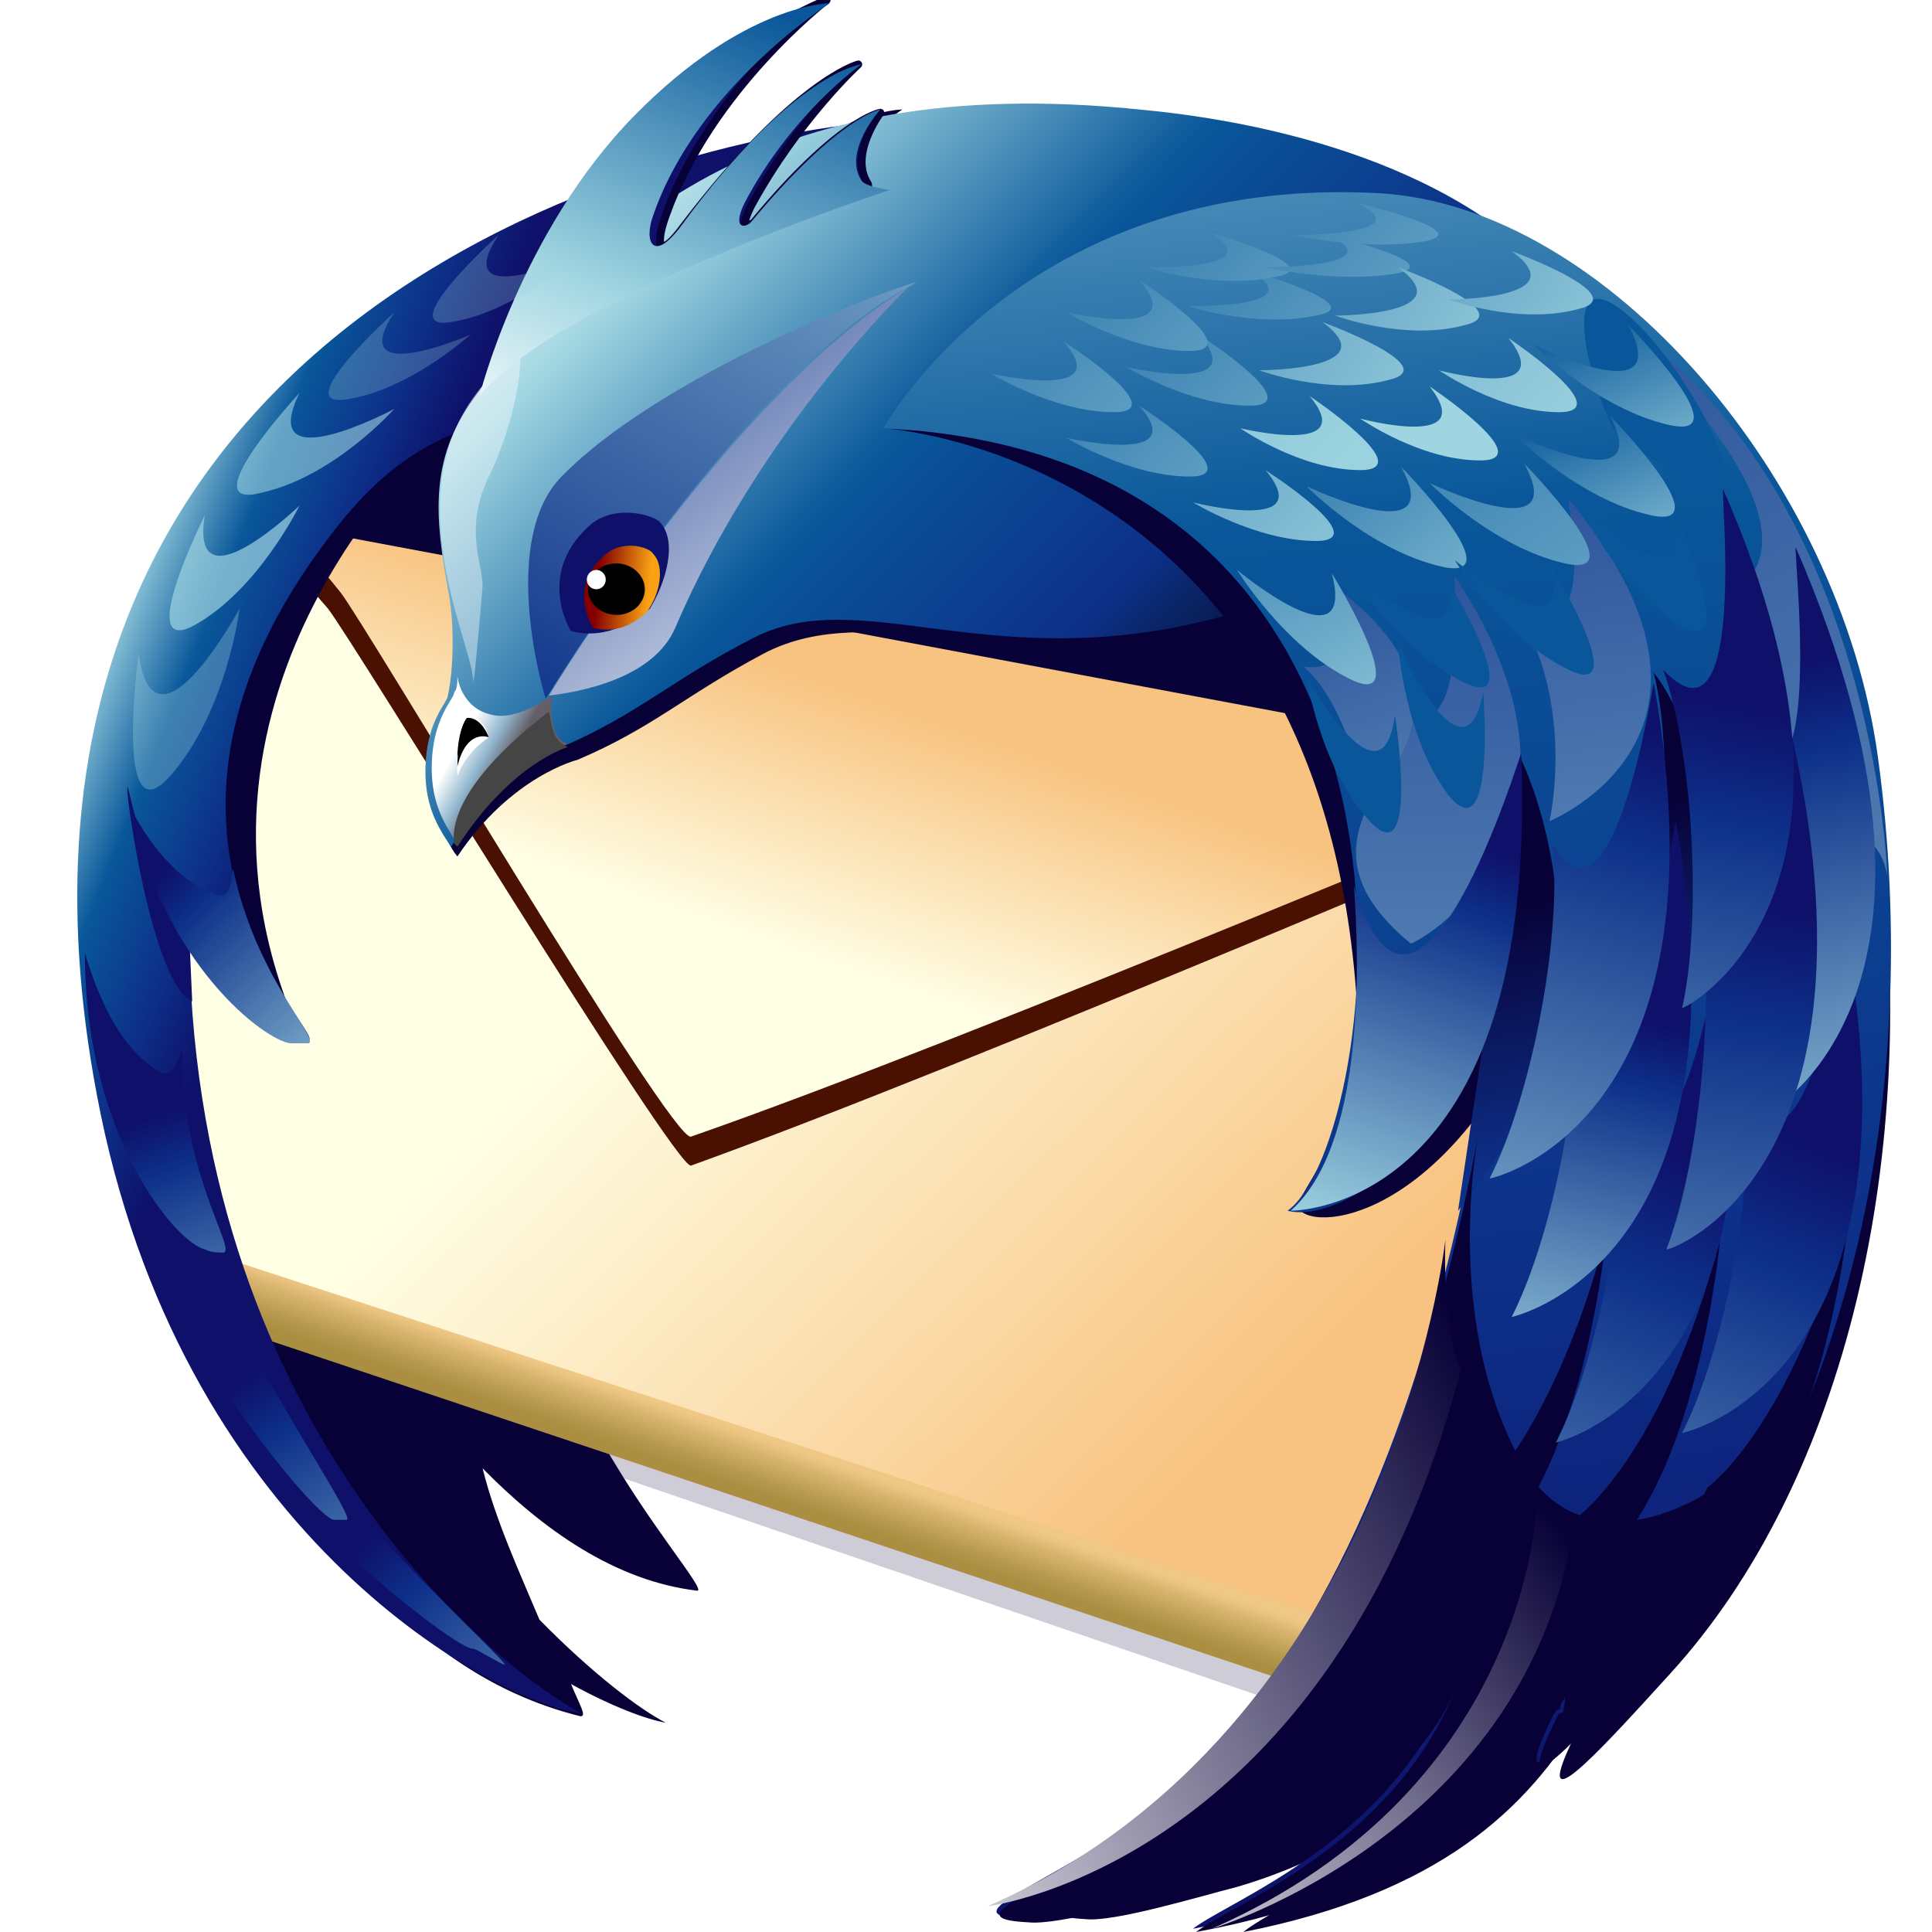 <svg width="50" height="50" viewBox="0 0 50 50" fill="none" xmlns="http://www.w3.org/2000/svg">
<g clip-path="url(#clip0)">
<g filter="url(#filter0_f)">
<path d="M39.122 8.083C36.345 6.25 32.75 5.583 30.708 5.417C28.584 5.167 26.705 5.25 25.153 5.5C24.989 5.5 24.908 5.5 24.744 5.5C24.663 5.5 24.499 5.5 24.418 5.5C24.499 5.417 24.499 5.417 24.499 5.417C24.499 5.417 24.418 5.417 24.254 5.5C23.764 5.5 23.192 5.5 22.702 5.583C23.437 4.75 24.009 4.333 24.009 4.333C24.009 4.333 23.274 4.417 22.048 5.583C21.477 5.667 20.823 5.75 20.251 5.833C21.558 4 23.355 2.833 23.355 2.833C23.355 2.833 21.313 2.833 18.699 5.583C18.454 5.833 18.291 6.083 18.045 6.25C10.203 8.167 4.648 13.333 4.648 19.333C4.648 20.5 4.811 21.75 5.22 23.083C5.056 25.167 5.22 27.417 5.71 30C5.791 30.333 5.873 30.583 5.873 30.833C5.22 30.833 4.811 30.833 4.811 30.833C4.811 30.833 6.935 42.417 15.023 44.417C15.186 44.417 15.023 44.167 14.778 43.583C15.84 44.167 16.738 44.5 17.229 44.583C16.575 44.25 15.35 43.333 13.961 41.917C13.471 40.75 12.817 39.333 12.49 38C14.043 39.583 15.921 40.917 18.045 41.167C18.291 41.167 16.82 39.5 15.595 37.333L33.976 43.667C32.832 45.333 31.361 46.833 29.728 47.917C27.685 49.167 26.542 49.583 28.094 49.667C28.829 49.75 31.035 49.083 32.015 48.833C34.303 48.167 37.325 46.583 38.387 44.083C36.917 47.833 33.077 49.25 32.178 50C37.243 49 39.531 46.833 41.001 44.333C40.92 45 40.92 44.5 40.756 44.917C39.612 47.25 41.165 45.583 43.207 43.333C47.782 38.333 49.742 29.833 48.599 21.417C47.7 15.583 43.615 10 39.122 8.083Z" fill="#080137"/>
</g>
<g filter="url(#filter1_f)">
<path d="M7.181 14.5L4.076 29.916L5.628 34.666L34.63 44.583L41.328 20.916L7.181 14.5Z" fill="#080137" fill-opacity="0.2"/>
</g>
<path d="M7.262 13.833L4.158 29.333L5.71 34.083L34.711 43.916L41.41 20.333L7.262 13.833Z" fill="url(#paint0_linear)"/>
<path d="M7.262 14.25C7.262 14.25 7.752 14.916 8.487 15.75C9.141 16.583 17.473 30.25 17.882 30.166C25.071 27.583 41.41 20.583 41.41 20.583L7.262 14.25Z" fill="#4A1002"/>
<path d="M7.262 13.583C7.262 13.583 8.16 14.5 8.814 15.333C9.467 16.166 17.392 29.583 17.882 29.416C25.071 26.916 41.491 20 41.491 20L7.262 13.583Z" fill="url(#paint1_linear)"/>
<path d="M35.528 44.25L4.158 33.75L5.383 32.417L35.038 42.083L35.528 44.25Z" fill="url(#paint2_linear)"/>
<path d="M11.101 11.583C11.101 11.583 3.912 18.083 7.752 26.75C7.752 26.75 5.791 24.916 4.484 22.333C4.403 22.25 5.955 13.25 5.955 13.25L11.101 11.583Z" fill="#080137"/>
<path d="M7.997 26.916C7.262 27.083 6.036 26.5 4.893 23.916C4.893 36.75 12.735 43.083 15.023 44.333C12.899 44.083 4.893 39.916 2.605 28.833C-1.561 8.5 16.902 3.333 23.682 3.083C23.764 3.75 18.454 5.083 18.209 5.833C17.882 7 17.065 8.333 16.412 9.333C15.513 10.75 16.738 8.916 15.431 9.916C13.634 11.25 11.347 10.166 8.569 13.833C2.605 21.583 8.324 26.666 7.997 26.916Z" fill="url(#paint3_linear)"/>
<path d="M29.074 3.25C20.006 2.5 15.35 6.167 12.409 10.5C11.347 12.083 11.428 13.5 11.837 15.25C12 16 12 17.166 11.837 17.916C11.837 18.083 11.428 18.5 11.265 19.5C11.183 20.666 11.428 21.666 11.837 22.166C13.226 20.083 14.941 19.666 14.941 19.666C16.902 18.833 17.719 18 19.761 16.916C22.62 15.416 25.888 17.666 32.178 15.583C34.139 14.916 38.796 8 39.858 7.667C36.917 4.417 31.688 3.417 29.074 3.25Z" fill="#080137"/>
<path d="M29.482 2.833C19.679 1.833 15.349 5.917 12.245 10.333C11.101 11.917 11.265 13.417 11.591 15.25C11.755 16 11.755 17.25 11.591 18C11.591 18.167 11.101 18.583 11.02 19.667C10.938 20.833 11.346 21.417 11.673 21.917C13.062 19.75 14.532 19.333 14.532 19.333C16.493 18.5 17.392 17.583 19.516 16.5C22.457 15 26.051 17.833 32.587 15.667C34.547 15 39.449 7.833 40.511 7.5C37.57 4 32.178 3.083 29.482 2.833Z" fill="url(#paint4_linear)"/>
<path d="M14.124 18.083C14.124 18.083 19.271 9.583 23.683 7.333C24.091 7.083 17.392 9.416 14.533 12.333C12.981 13.916 13.961 17.583 14.124 18.083Z" fill="url(#paint5_linear)"/>
<path d="M14.206 18C14.206 18 18.862 10.25 23.519 7.417C23.519 7.417 19.679 11.084 17.474 16.25C16.902 17.584 14.941 17.917 14.206 18Z" fill="url(#paint6_linear)"/>
<path opacity="0.4" d="M12.653 12.334C12 13.667 12.49 14.584 12.49 15.167C12.49 15.167 12.245 18.083 12.245 17.583C12.163 16.417 9.712 11.75 13.47 9.084C13.47 9.084 13.552 10.417 12.653 12.334Z" fill="white"/>
<path d="M33.567 31.166L38.632 22.5L39.613 26.583C37.08 31.833 33.649 31.916 33.567 31.166Z" fill="#080137"/>
<path d="M22.865 11.083C22.865 11.083 34.221 11.75 35.119 26C36.018 40.25 34.629 11.75 34.629 11.75L22.865 11.083Z" fill="#080137"/>
<path d="M48.599 19.583C47.618 12.417 41.573 5.333 35.691 5C26.46 4.5 22.865 11.083 22.865 11.083C38.224 11.833 35.773 29.583 33.322 31.333C34.547 31.667 37.815 29.917 38.795 24.75C38.795 24.75 37.652 42.25 28.339 47.833C26.133 49.166 24.908 49.583 26.541 49.666C27.277 49.75 29.727 49.083 30.708 48.75C33.159 48 36.426 46.333 37.57 43.666C35.936 47.666 31.852 49.166 30.871 49.916C36.345 48.916 38.714 46.5 40.429 43.833C40.348 44.583 40.348 44 40.184 44.416C38.959 46.916 40.593 45.083 42.798 42.666C47.7 37.5 49.824 28.5 48.599 19.583Z" fill="url(#paint7_linear)"/>
<path d="M12.98 9.5C12.98 9.5 13.96 6.083 16.82 3.167C18.862 1 21.395 0 21.395 0C21.395 0 18.372 2.333 17.228 5.583C16.983 6.25 16.983 6.833 17.718 5.833C20.578 2.083 22.212 1.667 22.212 1.667C22.212 1.667 20.659 3.083 19.434 5.333C19.107 6 19.352 5.917 19.516 5.75C21.721 3.083 22.784 2.917 22.784 2.917C22.784 2.917 21.966 4 22.457 4.75C22.538 4.917 22.212 5 22.212 5C22.212 5 15.186 6.583 12.98 9.5Z" fill="#0E1069" stroke="#080137" stroke-width="0.202" stroke-linecap="round" stroke-linejoin="round"/>
<path d="M12.408 10.25C12.408 10.25 13.47 6 16.411 3C19.271 0.083 21.476 0.083 21.476 0.083C21.476 0.083 18.045 2.25 16.902 5.583C16.657 6.25 16.902 6.833 17.637 5.833C20.578 1.833 22.293 1.667 22.293 1.667C22.293 1.667 20.496 2.917 19.271 5.25C18.944 5.916 19.271 5.916 19.434 5.75C21.721 3 22.784 2.833 22.784 2.833C22.784 2.833 21.803 3.917 22.293 4.667C22.375 4.833 23.029 4.917 23.029 4.917C23.029 4.917 14.369 7.75 12.408 10.25Z" fill="url(#paint8_linear)"/>
<path d="M41.41 8C41.328 7.916 47.373 13.083 45.086 15.166C45.985 23.083 48.435 20.416 48.844 22.666C48.844 22.666 48.517 12.25 41.41 8Z" fill="url(#paint9_linear)"/>
<path d="M4.893 24.083C4.893 24.083 3.912 23 3.341 20.5C3.096 19.416 3.831 25.416 4.974 25.916L4.893 24.083Z" fill="#0E1069"/>
<path d="M38.632 25.333C38.632 25.333 39.613 22.083 39.286 19.5C39.286 19.417 42.472 25.667 37.734 31.333L38.632 25.333Z" fill="url(#paint10_linear)"/>
<path d="M42.88 26.333C42.88 26.333 43.452 19.833 42.798 17.417C42.798 17.333 46.311 21.917 42.39 28.167L42.88 26.333Z" fill="url(#paint11_linear)"/>
<path d="M45.168 37.917C43.126 39.667 40.593 40.083 39.368 37.833C37.244 34 38.306 29.084 38.306 29.084C37.325 34.584 34.793 44.083 28.421 47.917C26.215 49.25 24.99 49.667 26.623 49.75C27.359 49.833 29.81 49.167 30.79 48.833C33.241 48.083 36.508 46.417 37.652 43.75C36.018 47.75 31.934 49.25 30.953 50C36.427 49 38.796 46.583 40.511 43.917C40.43 44.667 40.43 44.083 40.266 44.5C39.041 47 40.675 45.167 42.881 42.75C44.596 40.917 45.903 38.583 46.965 36C46.393 36.667 45.822 37.25 45.168 37.917Z" fill="#080137"/>
<path d="M37.897 39.083C37.897 39.083 40.103 37.5 41.573 31.916C41.573 31.916 41.001 38.416 38.224 40.5C36.59 41.75 37.897 39.083 37.897 39.083Z" fill="#080137"/>
<path d="M40.838 39.25C40.838 39.25 43.044 37.667 44.514 32.083C44.514 32.083 43.942 38.583 41.164 40.667C39.531 41.917 40.838 39.25 40.838 39.25Z" fill="#080137"/>
<path d="M44.187 38.5C44.187 38.5 46.393 36.916 47.863 31.333C47.863 31.333 47.291 37.833 44.514 39.916C42.88 41.166 44.187 38.5 44.187 38.5Z" fill="#080137"/>
<path d="M37.407 32.083C37.407 32.083 36.018 44.75 25.561 49.333C25.561 49.333 34.466 48.25 37.815 35.417C37.815 35.5 37.325 34.5 37.407 32.083Z" fill="url(#paint12_linear)"/>
<path d="M39.776 38.833C39.776 38.833 39.694 46.25 31.361 49.916C31.361 49.916 39.694 47.416 40.756 39.25L39.776 38.833Z" fill="url(#paint13_linear)"/>
<path d="M44.514 24.5C44.514 24.417 43.452 31.416 41.9 28.666C42.145 31.166 41.328 35.25 40.266 37.333C40.266 37.333 46.475 35.916 44.514 24.5Z" fill="url(#paint14_linear)"/>
<path d="M47.782 24.25C47.782 24.166 46.72 31.166 45.168 28.416C45.413 30.916 44.596 35 43.534 37.083C43.616 37.083 49.824 35.666 47.782 24.25Z" fill="url(#paint15_linear)"/>
<path d="M43.37 21.25C43.37 21.166 42.308 28.166 40.756 25.416C41.001 27.916 40.184 32 39.122 34.083C39.122 34.083 45.413 32.75 43.37 21.25Z" fill="url(#paint16_linear)"/>
<path d="M46.475 14.167C46.393 14.083 47.292 21.75 45.086 19.25C45.985 21.833 46.23 26.333 45.821 28.75C45.821 28.75 51.458 25.667 46.475 14.167Z" fill="url(#paint17_linear)"/>
<path d="M46.148 18.083C46.148 17.917 45.74 25.75 43.942 22.833C44.433 25.5 44.024 30 43.126 32.333C43.126 32.417 49.252 30.333 46.148 18.083Z" fill="url(#paint18_linear)"/>
<path d="M42.798 17.666C42.798 17.583 41.736 24.583 40.184 21.833C40.429 24.333 39.612 28.416 38.55 30.5C38.632 30.5 44.841 29.083 42.798 17.666Z" fill="url(#paint19_linear)"/>
<path d="M37.652 14.916C37.57 14.833 38.142 19.666 36.1 18.416C36.917 19.916 33.159 21.666 36.508 24.416C36.508 24.5 42.063 21.583 37.652 14.916Z" fill="url(#paint20_linear)"/>
<path d="M34.629 15.25C34.629 15.25 35.201 17.5 33.731 17.25C34.548 17.916 35.201 19.666 35.201 20.666C35.283 20.75 38.632 18.25 34.629 15.25Z" fill="url(#paint21_linear)"/>
<path d="M40.593 12.917C40.511 12.833 41.492 16.917 39.286 15.917C40.266 17.333 40.43 19.583 40.103 21.25C40.103 21.25 45.658 19 40.593 12.917Z" fill="url(#paint22_linear)"/>
<path d="M44.596 12.667C44.514 12.583 45.249 19.666 43.044 17.333C43.861 19.666 44.024 23.916 43.534 26.083C43.534 26.166 49.252 23.25 44.596 12.667Z" fill="url(#paint23_linear)"/>
<path d="M39.367 19.5C39.367 19.416 36.672 28.416 35.038 22.916C35.201 25.083 35.283 29.666 33.404 31.333C33.404 31.333 39.858 31.416 39.367 19.5Z" fill="url(#paint24_linear)"/>
<path d="M41.736 11.083C41.736 11.083 43.861 12.917 44.514 12.583C45.168 12.25 43.207 8.833 41.818 7.917C40.429 7 41.083 9.75 41.736 11.083Z" fill="url(#paint25_linear)"/>
<path d="M31.035 8.666C31.035 8.666 33.894 10.5 32.342 10.5C30.79 10.5 29.156 9.5 29.156 9.5C29.156 9.5 32.423 10.25 31.035 8.666Z" fill="url(#paint26_linear)"/>
<path d="M29.483 7.25C29.483 7.25 32.342 9.083 30.79 9.083C29.237 9.083 27.604 8.083 27.604 8.083C27.604 8.083 30.871 8.833 29.483 7.25Z" fill="url(#paint27_linear)"/>
<path d="M34.221 8.333C34.221 8.333 37.407 9.5 35.936 9.833C34.384 10.25 32.587 9.583 32.587 9.583C32.587 9.583 35.936 9.583 34.221 8.333Z" fill="url(#paint28_linear)"/>
<path d="M32.342 7C32.342 7 35.528 7.916 34.058 8.166C32.505 8.5 30.708 7.916 30.708 7.916C30.708 7.916 34.058 8 32.342 7Z" fill="url(#paint29_linear)"/>
<path d="M31.28 6C31.28 6 34.466 6.917 32.995 7.167C31.443 7.5 29.646 6.917 29.646 6.917C29.646 6.917 32.995 7 31.28 6Z" fill="url(#paint30_linear)"/>
<path d="M34.384 6.084C34.384 6.084 37.57 6.834 36.1 7.084C34.548 7.334 32.751 6.917 32.751 6.917C32.751 6.917 36.1 6.917 34.384 6.084Z" fill="url(#paint31_linear)"/>
<path d="M35.119 5.25C35.119 5.25 38.305 6 36.835 6.25C35.283 6.5 33.485 6.083 33.485 6.083C33.485 6.083 36.835 6.083 35.119 5.25Z" fill="url(#paint32_linear)"/>
<path d="M36.181 6.917C36.181 6.917 39.367 8.083 37.897 8.417C36.345 8.833 34.547 8.167 34.547 8.167C34.547 8.167 37.897 8.167 36.181 6.917Z" fill="url(#paint33_linear)"/>
<path d="M39.122 6.5C39.122 6.5 42.308 7.667 40.838 8C39.286 8.417 37.489 7.75 37.489 7.75C37.489 7.75 40.838 7.75 39.122 6.5Z" fill="url(#paint34_linear)"/>
<path d="M33.894 10.25C33.894 10.25 36.753 12.166 35.201 12.166C33.649 12.166 32.097 11.083 32.097 11.083C32.097 11.083 35.201 11.833 33.894 10.25Z" fill="url(#paint35_linear)"/>
<path d="M36.998 10C36.998 10 39.858 11.916 38.305 11.916C36.753 11.916 35.201 10.833 35.201 10.833C35.201 10.833 38.305 11.666 36.998 10Z" fill="url(#paint36_linear)"/>
<path d="M39.041 8.75C39.041 8.75 41.9 10.667 40.348 10.667C38.796 10.667 37.244 9.584 37.244 9.584C37.244 9.584 40.348 10.417 39.041 8.75Z" fill="url(#paint37_linear)"/>
<path d="M36.263 12.083C36.263 12.083 39.204 15.083 37.325 14.667C35.446 14.25 33.812 12.583 33.812 12.583C33.812 12.583 37.489 14.333 36.263 12.083Z" fill="url(#paint38_linear)"/>
<path d="M34.466 14.833C34.466 14.833 36.671 18.417 34.956 17.583C33.24 16.75 32.015 14.75 32.015 14.75C32.015 14.75 35.119 17.333 34.466 14.833Z" fill="url(#paint39_linear)"/>
<path d="M37.407 14.916C37.407 14.916 39.613 18.5 37.897 17.666C36.181 16.833 34.956 14.833 34.956 14.833C34.956 14.833 38.06 17.416 37.407 14.916Z" fill="url(#paint40_linear)"/>
<path d="M36.1 18.5C36.1 18.5 36.753 22.666 35.446 21.25C34.139 19.833 33.812 17.5 33.812 17.5C33.812 17.5 35.773 21.083 36.1 18.5Z" fill="url(#paint41_linear)"/>
<path d="M38.387 17.917C38.387 17.917 38.714 22.083 37.489 20.583C36.345 19.083 36.181 16.667 36.181 16.667C36.181 16.667 37.897 20.5 38.387 17.917Z" fill="url(#paint42_linear)"/>
<path opacity="0.71" d="M5.301 13.333C5.301 13.333 3.422 17.083 5.056 16.167C6.69 15.25 7.752 13.083 7.752 13.083C7.752 13.083 4.893 15.833 5.301 13.333Z" fill="#9FD5E1"/>
<path opacity="0.34" d="M3.586 16.917C3.586 16.917 2.932 21.75 4.403 20.083C5.873 18.417 6.2 15.75 6.2 15.75C6.2 15.75 3.994 19.833 3.586 16.917Z" fill="#9FD5E1"/>
<path opacity="0.6" d="M7.752 10.167C7.752 10.167 4.893 13.25 6.772 12.75C8.651 12.333 10.203 10.583 10.203 10.583C10.203 10.583 6.608 12.5 7.752 10.167Z" fill="#9FD5E1"/>
<path opacity="0.27" d="M10.203 8.084C10.203 8.084 7.425 10.584 8.978 10.334C10.611 10.084 12.164 8.667 12.164 8.667C12.164 8.667 8.896 10.084 10.203 8.084Z" fill="#9FD5E1"/>
<path opacity="0.27" d="M12.899 6.084C12.899 6.084 10.121 8.584 11.673 8.334C13.307 8.084 14.859 6.667 14.859 6.667C14.859 6.667 11.592 8.084 12.899 6.084Z" fill="#9FD5E1"/>
<path d="M40.103 14.583C40.103 14.583 42.309 18.166 40.593 17.333C38.877 16.5 37.652 14.5 37.652 14.5C37.652 14.5 40.838 17.083 40.103 14.583Z" fill="url(#paint43_linear)"/>
<path d="M43.371 13.333C43.371 13.333 45.086 17.166 43.452 16.166C41.819 15.166 40.838 13 40.838 13C40.838 13 43.697 15.916 43.371 13.333Z" fill="url(#paint44_linear)"/>
<path d="M39.449 12C39.449 12 42.39 15 40.511 14.583C38.632 14.166 36.998 12.5 36.998 12.5C36.998 12.5 40.675 14.25 39.449 12Z" fill="url(#paint45_linear)"/>
<path d="M32.75 12.167C32.75 12.167 35.61 14 34.057 14C32.505 14 30.871 13 30.871 13C30.871 13 34.139 13.833 32.75 12.167Z" fill="url(#paint46_linear)"/>
<path d="M41.655 10.75C41.655 10.75 44.596 13.75 42.717 13.333C40.838 12.917 39.204 11.25 39.204 11.25C39.204 11.25 42.88 13 41.655 10.75Z" fill="url(#paint47_linear)"/>
<path d="M42.145 8.417C42.145 8.417 45.086 11.417 43.207 11C41.328 10.584 39.694 8.917 39.694 8.917C39.694 8.917 43.37 10.75 42.145 8.417Z" fill="url(#paint48_linear)"/>
<path d="M29.483 10.5C29.483 10.5 32.342 12.333 30.79 12.333C29.237 12.333 27.604 11.333 27.604 11.333C27.604 11.333 30.871 12.083 29.483 10.5Z" fill="url(#paint49_linear)"/>
<path d="M27.522 8.833C27.522 8.833 30.381 10.667 28.829 10.667C27.277 10.667 25.643 9.667 25.643 9.667C25.643 9.667 28.911 10.417 27.522 8.833Z" fill="url(#paint50_linear)"/>
<path d="M6.037 22.5C5.955 22.666 6.037 23.25 5.628 23.166C4.566 22.833 3.749 21.666 3.341 20.833C4.239 25 6.854 26.916 7.507 27C7.671 27 7.834 27 7.997 27C8.242 26.833 6.609 25.25 6.037 22.5Z" fill="url(#paint51_linear)"/>
<path d="M4.729 27.166C4.648 27.333 4.484 27.916 4.157 27.75C3.095 27.166 2.524 25.75 2.197 24.667C2.197 29.416 4.566 32.166 5.301 32.333C5.465 32.416 5.628 32.416 5.791 32.416C6.118 32.333 4.648 30.25 4.729 27.166Z" fill="url(#paint52_linear)"/>
<path d="M7.507 36.833C7.507 36.917 7.589 37.333 7.344 37.25C6.608 37.167 5.955 36.5 5.546 36.083C6.69 38.667 11.837 42.75 12.245 42.667C12.327 42.667 12.98 43.083 13.062 43.083C13.144 43 8.242 38.5 7.507 36.833Z" fill="url(#paint53_linear)"/>
<path d="M5.546 32.583C5.546 32.666 5.546 33.166 5.219 33.083C4.403 32.833 3.831 32 3.504 31.333C4.239 34.416 8.16 39.333 8.651 39.333C8.814 39.333 8.896 39.333 8.977 39.333C9.222 39.25 5.955 34.583 5.546 32.583Z" fill="url(#paint54_linear)"/>
<path d="M14.288 18C14.288 18 13.389 18.666 12.736 18.5C11.919 18.333 11.837 17.5 11.837 17.5C11.837 17.666 11.837 17.833 11.755 17.916C11.755 18.083 11.265 18.5 11.183 19.583C11.102 20.75 11.51 21.333 11.837 21.833C13.226 19.666 14.696 19.25 14.696 19.25C14.124 19.083 14.288 18 14.288 18Z" fill="url(#paint55_linear)"/>
<path d="M12.164 18.583C12.164 18.583 12.491 18.5 12.654 19.083C12.654 19.083 12.082 19.416 11.837 20.083C11.837 20 11.755 19.083 12.164 18.583Z" fill="white"/>
<path d="M12.082 18.583L12.409 18.75C12.409 18.75 12 19.083 11.837 19.583C11.837 19.583 11.837 18.916 12.082 18.583Z" fill="black"/>
<path d="M12.082 18.583C12.082 18.583 12.409 18.5 12.654 19.083C12.654 19.083 12.082 18.833 11.837 19.833C11.837 19.833 11.837 18.916 12.082 18.583Z" fill="black"/>
<path d="M14.206 18.417C11.918 20.167 11.673 21.333 11.755 21.833C11.755 21.833 11.755 21.833 11.837 21.916C13.225 19.75 14.696 19.333 14.696 19.333C14.287 19.167 14.287 18.75 14.206 18.417Z" fill="url(#paint56_linear)"/>
<path d="M14.777 16.333C14.777 16.333 13.879 14.917 15.186 13.667C15.839 13 16.902 13.333 17.065 13.5C17.555 14 17.228 15.083 16.82 15.75C16.493 16 15.758 16.583 14.777 16.333Z" fill="#0E1069"/>
<path d="M15.349 16.25C15.349 16.25 14.696 15.25 15.595 14.417C16.085 13.917 16.82 14.167 16.902 14.333C17.228 14.667 17.065 15.417 16.738 15.833C16.493 16.083 16.003 16.417 15.349 16.25Z" fill="url(#paint57_linear)"/>
<path d="M16.688 15.273C16.7 14.905 16.381 14.595 15.975 14.581C15.57 14.567 15.23 14.853 15.218 15.221C15.206 15.589 15.524 15.899 15.93 15.913C16.336 15.928 16.675 15.641 16.688 15.273Z" fill="black"/>
<path d="M15.475 15.246C15.608 15.222 15.697 15.092 15.673 14.956C15.649 14.82 15.522 14.729 15.389 14.754C15.256 14.778 15.167 14.908 15.191 15.043C15.214 15.18 15.341 15.27 15.475 15.246Z" fill="white"/>
</g>
<defs>
<filter id="filter0_f" x="2.648" y="0.833" width="48.27" height="51.166" filterUnits="userSpaceOnUse" color-interpolation-filters="sRGB">
<feFlood flood-opacity="0" result="BackgroundImageFix"/>
<feBlend mode="normal" in="SourceGraphic" in2="BackgroundImageFix" result="shape"/>
<feGaussianBlur stdDeviation="1" result="effect1_foregroundBlur"/>
</filter>
<filter id="filter1_f" x="0.076" y="10.5" width="45.252" height="38.083" filterUnits="userSpaceOnUse" color-interpolation-filters="sRGB">
<feFlood flood-opacity="0" result="BackgroundImageFix"/>
<feBlend mode="normal" in="SourceGraphic" in2="BackgroundImageFix" result="shape"/>
<feGaussianBlur stdDeviation="2" result="effect1_foregroundBlur"/>
</filter>
<linearGradient id="paint0_linear" x1="19.059" y1="22.449" x2="32.766" y2="36.429" gradientUnits="userSpaceOnUse">
<stop stop-color="#FFFFE6"/>
<stop offset="1" stop-color="#F8C380"/>
</linearGradient>
<linearGradient id="paint1_linear" x1="21.589" y1="25.117" x2="23.873" y2="18.516" gradientUnits="userSpaceOnUse">
<stop stop-color="#FFFFE6"/>
<stop offset="1" stop-color="#F8C380"/>
</linearGradient>
<linearGradient id="paint2_linear" x1="20.361" y1="37.424" x2="19.918" y2="38.728" gradientUnits="userSpaceOnUse">
<stop stop-color="#F0C886"/>
<stop offset="0.295" stop-color="#D7B46E"/>
<stop offset="0.75" stop-color="#B6994E"/>
<stop offset="1" stop-color="#AA8F42"/>
</linearGradient>
<linearGradient id="paint3_linear" x1="1.062" y1="16.234" x2="8.582" y2="19.231" gradientUnits="userSpaceOnUse">
<stop stop-color="white"/>
<stop offset="0.185" stop-color="#9FD5E1"/>
<stop offset="0.489" stop-color="#09579A"/>
<stop offset="0.764" stop-color="#0D3089"/>
<stop offset="1" stop-color="#0E1069"/>
</linearGradient>
<linearGradient id="paint4_linear" x1="14.683" y1="2.666" x2="32.266" y2="20.217" gradientUnits="userSpaceOnUse">
<stop stop-color="white"/>
<stop offset="0.185" stop-color="#9FD5E1"/>
<stop offset="0.489" stop-color="#09579A"/>
<stop offset="0.764" stop-color="#0D3089"/>
<stop offset="1"/>
</linearGradient>
<linearGradient id="paint5_linear" x1="24.856" y1="-1.62" x2="11.752" y2="23.125" gradientUnits="userSpaceOnUse">
<stop stop-color="#9FD5E1"/>
<stop offset="0.837" stop-color="#0D3089"/>
<stop offset="1" stop-color="#0E1069"/>
</linearGradient>
<linearGradient id="paint6_linear" x1="23.347" y1="18.964" x2="13.682" y2="6.11" gradientUnits="userSpaceOnUse">
<stop stop-color="white"/>
<stop offset="1" stop-color="#0D3089"/>
</linearGradient>
<linearGradient id="paint7_linear" x1="31.384" y1="-21.249" x2="39.097" y2="49.499" gradientUnits="userSpaceOnUse">
<stop stop-color="white"/>
<stop offset="0.185" stop-color="#9FD5E1"/>
<stop offset="0.489" stop-color="#09579A"/>
<stop offset="0.764" stop-color="#0D3089"/>
<stop offset="1" stop-color="#0E1069"/>
</linearGradient>
<linearGradient id="paint8_linear" x1="15.468" y1="12.778" x2="26.152" y2="-12.198" gradientUnits="userSpaceOnUse">
<stop stop-color="white"/>
<stop offset="0.185" stop-color="#9FD5E1"/>
<stop offset="0.489" stop-color="#09579A"/>
<stop offset="0.764" stop-color="#0D3089"/>
<stop offset="1" stop-color="#0E1069"/>
</linearGradient>
<linearGradient id="paint9_linear" x1="68.72" y1="57.886" x2="23.295" y2="-16.883" gradientUnits="userSpaceOnUse">
<stop stop-color="#9FD5E1"/>
<stop offset="0.837" stop-color="#0D3089"/>
<stop offset="1" stop-color="#0E1069"/>
</linearGradient>
<linearGradient id="paint10_linear" x1="39.641" y1="30.29" x2="38.321" y2="23.495" gradientUnits="userSpaceOnUse">
<stop stop-color="#0D3089"/>
<stop offset="1" stop-color="#080137"/>
</linearGradient>
<linearGradient id="paint11_linear" x1="44.11" y1="26.878" x2="42.128" y2="21.047" gradientUnits="userSpaceOnUse">
<stop stop-color="#0D3089"/>
<stop offset="1" stop-color="#080137"/>
</linearGradient>
<linearGradient id="paint12_linear" x1="19.031" y1="48.264" x2="39.968" y2="36.703" gradientUnits="userSpaceOnUse">
<stop stop-color="white"/>
<stop offset="0.972" stop-color="#080137"/>
</linearGradient>
<linearGradient id="paint13_linear" x1="27.705" y1="51.559" x2="41.749" y2="40.423" gradientUnits="userSpaceOnUse">
<stop stop-color="white"/>
<stop offset="0.972" stop-color="#080137"/>
</linearGradient>
<linearGradient id="paint14_linear" x1="36.102" y1="48.797" x2="43.724" y2="29.917" gradientUnits="userSpaceOnUse">
<stop stop-color="#9FD5E1"/>
<stop offset="0.837" stop-color="#0D3089"/>
<stop offset="1" stop-color="#0E1069"/>
</linearGradient>
<linearGradient id="paint15_linear" x1="39.437" y1="48.493" x2="47.058" y2="29.613" gradientUnits="userSpaceOnUse">
<stop stop-color="#9FD5E1"/>
<stop offset="0.837" stop-color="#0D3089"/>
<stop offset="1" stop-color="#0E1069"/>
</linearGradient>
<linearGradient id="paint16_linear" x1="39.981" y1="36.568" x2="42.35" y2="26.352" gradientUnits="userSpaceOnUse">
<stop stop-color="#9FD5E1"/>
<stop offset="0.837" stop-color="#0D3089"/>
<stop offset="1" stop-color="#0E1069"/>
</linearGradient>
<linearGradient id="paint17_linear" x1="48.373" y1="31.553" x2="45.621" y2="17.255" gradientUnits="userSpaceOnUse">
<stop stop-color="#9FD5E1"/>
<stop offset="0.837" stop-color="#0D3089"/>
<stop offset="1" stop-color="#0E1069"/>
</linearGradient>
<linearGradient id="paint18_linear" x1="43.047" y1="42.326" x2="45.664" y2="23.419" gradientUnits="userSpaceOnUse">
<stop stop-color="#9FD5E1"/>
<stop offset="0.837" stop-color="#0D3089"/>
<stop offset="1" stop-color="#0E1069"/>
</linearGradient>
<linearGradient id="paint19_linear" x1="37.91" y1="36.821" x2="43.001" y2="18.881" gradientUnits="userSpaceOnUse">
<stop stop-color="#9FD5E1"/>
<stop offset="0.837" stop-color="#0D3089"/>
<stop offset="1" stop-color="#0E1069"/>
</linearGradient>
<linearGradient id="paint20_linear" x1="37.454" y1="48.022" x2="37.041" y2="-2.906" gradientUnits="userSpaceOnUse">
<stop stop-color="#9FD5E1"/>
<stop offset="0.837" stop-color="#0D3089"/>
<stop offset="1" stop-color="#0E1069"/>
</linearGradient>
<linearGradient id="paint21_linear" x1="40.602" y1="32.656" x2="30.704" y2="6.162" gradientUnits="userSpaceOnUse">
<stop stop-color="#9FD5E1"/>
<stop offset="0.837" stop-color="#0D3089"/>
<stop offset="1" stop-color="#0E1069"/>
</linearGradient>
<linearGradient id="paint22_linear" x1="43.784" y1="41.174" x2="38.699" y2="-2.344" gradientUnits="userSpaceOnUse">
<stop stop-color="#9FD5E1"/>
<stop offset="0.837" stop-color="#0D3089"/>
<stop offset="1" stop-color="#0E1069"/>
</linearGradient>
<linearGradient id="paint23_linear" x1="41.71" y1="36.94" x2="45.014" y2="18.18" gradientUnits="userSpaceOnUse">
<stop stop-color="#9FD5E1"/>
<stop offset="0.837" stop-color="#0D3089"/>
<stop offset="1" stop-color="#0E1069"/>
</linearGradient>
<linearGradient id="paint24_linear" x1="34.462" y1="31.982" x2="37.902" y2="21.73" gradientUnits="userSpaceOnUse">
<stop stop-color="#9FD5E1"/>
<stop offset="0.837" stop-color="#0D3089"/>
<stop offset="1" stop-color="#0E1069"/>
</linearGradient>
<linearGradient id="paint25_linear" x1="46.097" y1="30.475" x2="43.292" y2="13.978" gradientUnits="userSpaceOnUse">
<stop offset="0.135" stop-color="#9FD5E1"/>
<stop offset="0.837" stop-color="#09579A"/>
<stop offset="1" stop-color="#09579A"/>
</linearGradient>
<linearGradient id="paint26_linear" x1="37.8" y1="17.203" x2="25.166" y2="4.105" gradientUnits="userSpaceOnUse">
<stop stop-color="#9FD5E1"/>
<stop offset="1" stop-color="#09579A"/>
</linearGradient>
<linearGradient id="paint27_linear" x1="36.298" y1="15.781" x2="23.665" y2="2.683" gradientUnits="userSpaceOnUse">
<stop stop-color="#9FD5E1"/>
<stop offset="1" stop-color="#09579A"/>
</linearGradient>
<linearGradient id="paint28_linear" x1="38.187" y1="11.857" x2="22.772" y2="2.376" gradientUnits="userSpaceOnUse">
<stop stop-color="#9FD5E1"/>
<stop offset="1" stop-color="#09579A"/>
</linearGradient>
<linearGradient id="paint29_linear" x1="39.611" y1="15.529" x2="26.94" y2="2.393" gradientUnits="userSpaceOnUse">
<stop stop-color="#9FD5E1"/>
<stop offset="1" stop-color="#09579A"/>
</linearGradient>
<linearGradient id="paint30_linear" x1="38.526" y1="14.526" x2="25.856" y2="1.39" gradientUnits="userSpaceOnUse">
<stop stop-color="#9FD5E1"/>
<stop offset="1" stop-color="#09579A"/>
</linearGradient>
<linearGradient id="paint31_linear" x1="41.237" y1="13.987" x2="28.561" y2="0.845" gradientUnits="userSpaceOnUse">
<stop stop-color="#9FD5E1"/>
<stop offset="1" stop-color="#09579A"/>
</linearGradient>
<linearGradient id="paint32_linear" x1="41.987" y1="13.15" x2="29.311" y2="0.008" gradientUnits="userSpaceOnUse">
<stop stop-color="#9FD5E1"/>
<stop offset="1" stop-color="#09579A"/>
</linearGradient>
<linearGradient id="paint33_linear" x1="40.176" y1="10.432" x2="24.76" y2="0.952" gradientUnits="userSpaceOnUse">
<stop stop-color="#9FD5E1"/>
<stop offset="1" stop-color="#09579A"/>
</linearGradient>
<linearGradient id="paint34_linear" x1="43.113" y1="10.053" x2="27.696" y2="0.572" gradientUnits="userSpaceOnUse">
<stop stop-color="#9FD5E1"/>
<stop offset="1" stop-color="#09579A"/>
</linearGradient>
<linearGradient id="paint35_linear" x1="36.82" y1="14.612" x2="24.267" y2="1.543" gradientUnits="userSpaceOnUse">
<stop stop-color="#9FD5E1"/>
<stop offset="0.183" stop-color="#9BD2DF"/>
<stop offset="0.345" stop-color="#91C9DA"/>
<stop offset="0.501" stop-color="#7EBAD2"/>
<stop offset="0.651" stop-color="#65A4C5"/>
<stop offset="0.798" stop-color="#4488B6"/>
<stop offset="0.941" stop-color="#1C67A3"/>
<stop offset="1" stop-color="#09579A"/>
</linearGradient>
<linearGradient id="paint36_linear" x1="39.919" y1="14.409" x2="27.366" y2="1.341" gradientUnits="userSpaceOnUse">
<stop offset="0.421" stop-color="#9FD5E1"/>
<stop offset="0.585" stop-color="#9DD3E0"/>
<stop offset="0.678" stop-color="#94CCDC"/>
<stop offset="0.754" stop-color="#86C0D5"/>
<stop offset="0.82" stop-color="#73B0CC"/>
<stop offset="0.879" stop-color="#599AC0"/>
<stop offset="0.935" stop-color="#3A80B1"/>
<stop offset="0.986" stop-color="#1561A0"/>
<stop offset="1" stop-color="#09579A"/>
</linearGradient>
<linearGradient id="paint37_linear" x1="41.974" y1="13.155" x2="29.421" y2="0.087" gradientUnits="userSpaceOnUse">
<stop stop-color="#9FD5E1"/>
<stop offset="0.129" stop-color="#99D0DE"/>
<stop offset="0.306" stop-color="#87C1D6"/>
<stop offset="0.509" stop-color="#6AA9C8"/>
<stop offset="0.734" stop-color="#4287B5"/>
<stop offset="0.972" stop-color="#0F5C9D"/>
<stop offset="1" stop-color="#09579A"/>
</linearGradient>
<linearGradient id="paint38_linear" x1="39.786" y1="18.318" x2="31.869" y2="8.54" gradientUnits="userSpaceOnUse">
<stop stop-color="#9FD5E1"/>
<stop offset="1" stop-color="#09579A"/>
</linearGradient>
<linearGradient id="paint39_linear" x1="35.873" y1="20.844" x2="30.385" y2="8.343" gradientUnits="userSpaceOnUse">
<stop stop-color="#9FD5E1"/>
<stop offset="1" stop-color="#09579A"/>
</linearGradient>
<linearGradient id="paint40_linear" x1="39.584" y1="31.482" x2="37.203" y2="19.202" gradientUnits="userSpaceOnUse">
<stop stop-color="#9FD5E1"/>
<stop offset="1" stop-color="#09579A"/>
</linearGradient>
<linearGradient id="paint41_linear" x1="31.867" y1="34.552" x2="34.505" y2="22.392" gradientUnits="userSpaceOnUse">
<stop stop-color="#9FD5E1"/>
<stop offset="1" stop-color="#09579A"/>
</linearGradient>
<linearGradient id="paint42_linear" x1="32.895" y1="33.602" x2="36.515" y2="21.711" gradientUnits="userSpaceOnUse">
<stop stop-color="#9FD5E1"/>
<stop offset="1" stop-color="#09579A"/>
</linearGradient>
<linearGradient id="paint43_linear" x1="42.312" y1="31.178" x2="39.931" y2="18.898" gradientUnits="userSpaceOnUse">
<stop stop-color="#9FD5E1"/>
<stop offset="1" stop-color="#09579A"/>
</linearGradient>
<linearGradient id="paint44_linear" x1="43.571" y1="30.044" x2="42.702" y2="17.583" gradientUnits="userSpaceOnUse">
<stop stop-color="#9FD5E1"/>
<stop offset="1" stop-color="#09579A"/>
</linearGradient>
<linearGradient id="paint45_linear" x1="46.421" y1="24.147" x2="32.41" y2="4.353" gradientUnits="userSpaceOnUse">
<stop stop-color="#9FD5E1"/>
<stop offset="1" stop-color="#09579A"/>
</linearGradient>
<linearGradient id="paint46_linear" x1="35.776" y1="16.528" x2="22.883" y2="3.799" gradientUnits="userSpaceOnUse">
<stop stop-color="#9FD5E1"/>
<stop offset="1" stop-color="#09579A"/>
</linearGradient>
<linearGradient id="paint47_linear" x1="42.741" y1="15.711" x2="40.453" y2="10.328" gradientUnits="userSpaceOnUse">
<stop stop-color="#9FD5E1"/>
<stop offset="1" stop-color="#09579A"/>
</linearGradient>
<linearGradient id="paint48_linear" x1="43.245" y1="13.401" x2="40.956" y2="8.018" gradientUnits="userSpaceOnUse">
<stop stop-color="#9FD5E1"/>
<stop offset="1" stop-color="#09579A"/>
</linearGradient>
<linearGradient id="paint49_linear" x1="36.099" y1="18.809" x2="23.469" y2="5.715" gradientUnits="userSpaceOnUse">
<stop stop-color="#9FD5E1"/>
<stop offset="1" stop-color="#09579A"/>
</linearGradient>
<linearGradient id="paint50_linear" x1="34.097" y1="17.137" x2="21.467" y2="4.042" gradientUnits="userSpaceOnUse">
<stop stop-color="#9FD5E1"/>
<stop offset="1" stop-color="#09579A"/>
</linearGradient>
<linearGradient id="paint51_linear" x1="9.781" y1="28.327" x2="4.212" y2="22.535" gradientUnits="userSpaceOnUse">
<stop stop-color="#9FD5E1"/>
<stop offset="0.837" stop-color="#0D3089"/>
<stop offset="1" stop-color="#0E1069"/>
</linearGradient>
<linearGradient id="paint52_linear" x1="7.126" y1="37.471" x2="3.983" y2="28.864" gradientUnits="userSpaceOnUse">
<stop stop-color="#9FD5E1"/>
<stop offset="0.837" stop-color="#0D3089"/>
<stop offset="1" stop-color="#0E1069"/>
</linearGradient>
<linearGradient id="paint53_linear" x1="16.891" y1="48.004" x2="9.287" y2="40.053" gradientUnits="userSpaceOnUse">
<stop stop-color="#9FD5E1"/>
<stop offset="0.837" stop-color="#0D3089"/>
<stop offset="1" stop-color="#0E1069"/>
</linearGradient>
<linearGradient id="paint54_linear" x1="12.033" y1="44.409" x2="6.326" y2="35.681" gradientUnits="userSpaceOnUse">
<stop stop-color="#9FD5E1"/>
<stop offset="0.837" stop-color="#0D3089"/>
<stop offset="1" stop-color="#0E1069"/>
</linearGradient>
<linearGradient id="paint55_linear" x1="11.88" y1="19.257" x2="13.048" y2="19.916" gradientUnits="userSpaceOnUse">
<stop stop-color="white"/>
<stop offset="0.539" stop-color="#92B8CF"/>
<stop offset="1" stop-color="#655D68"/>
</linearGradient>
<linearGradient id="paint56_linear" x1="11.35" y1="17.726" x2="11.501" y2="17.935" gradientUnits="userSpaceOnUse">
<stop stop-color="white"/>
<stop offset="0.539" stop-color="#92B8CF"/>
<stop offset="1" stop-color="#454545"/>
</linearGradient>
<linearGradient id="paint57_linear" x1="16.796" y1="15.293" x2="15.467" y2="15.155" gradientUnits="userSpaceOnUse">
<stop stop-color="#FAA213"/>
<stop offset="1" stop-color="#830000"/>
</linearGradient>
<clipPath id="clip0">
<rect width="50" height="50" fill="white"/>
</clipPath>
</defs>
</svg>
